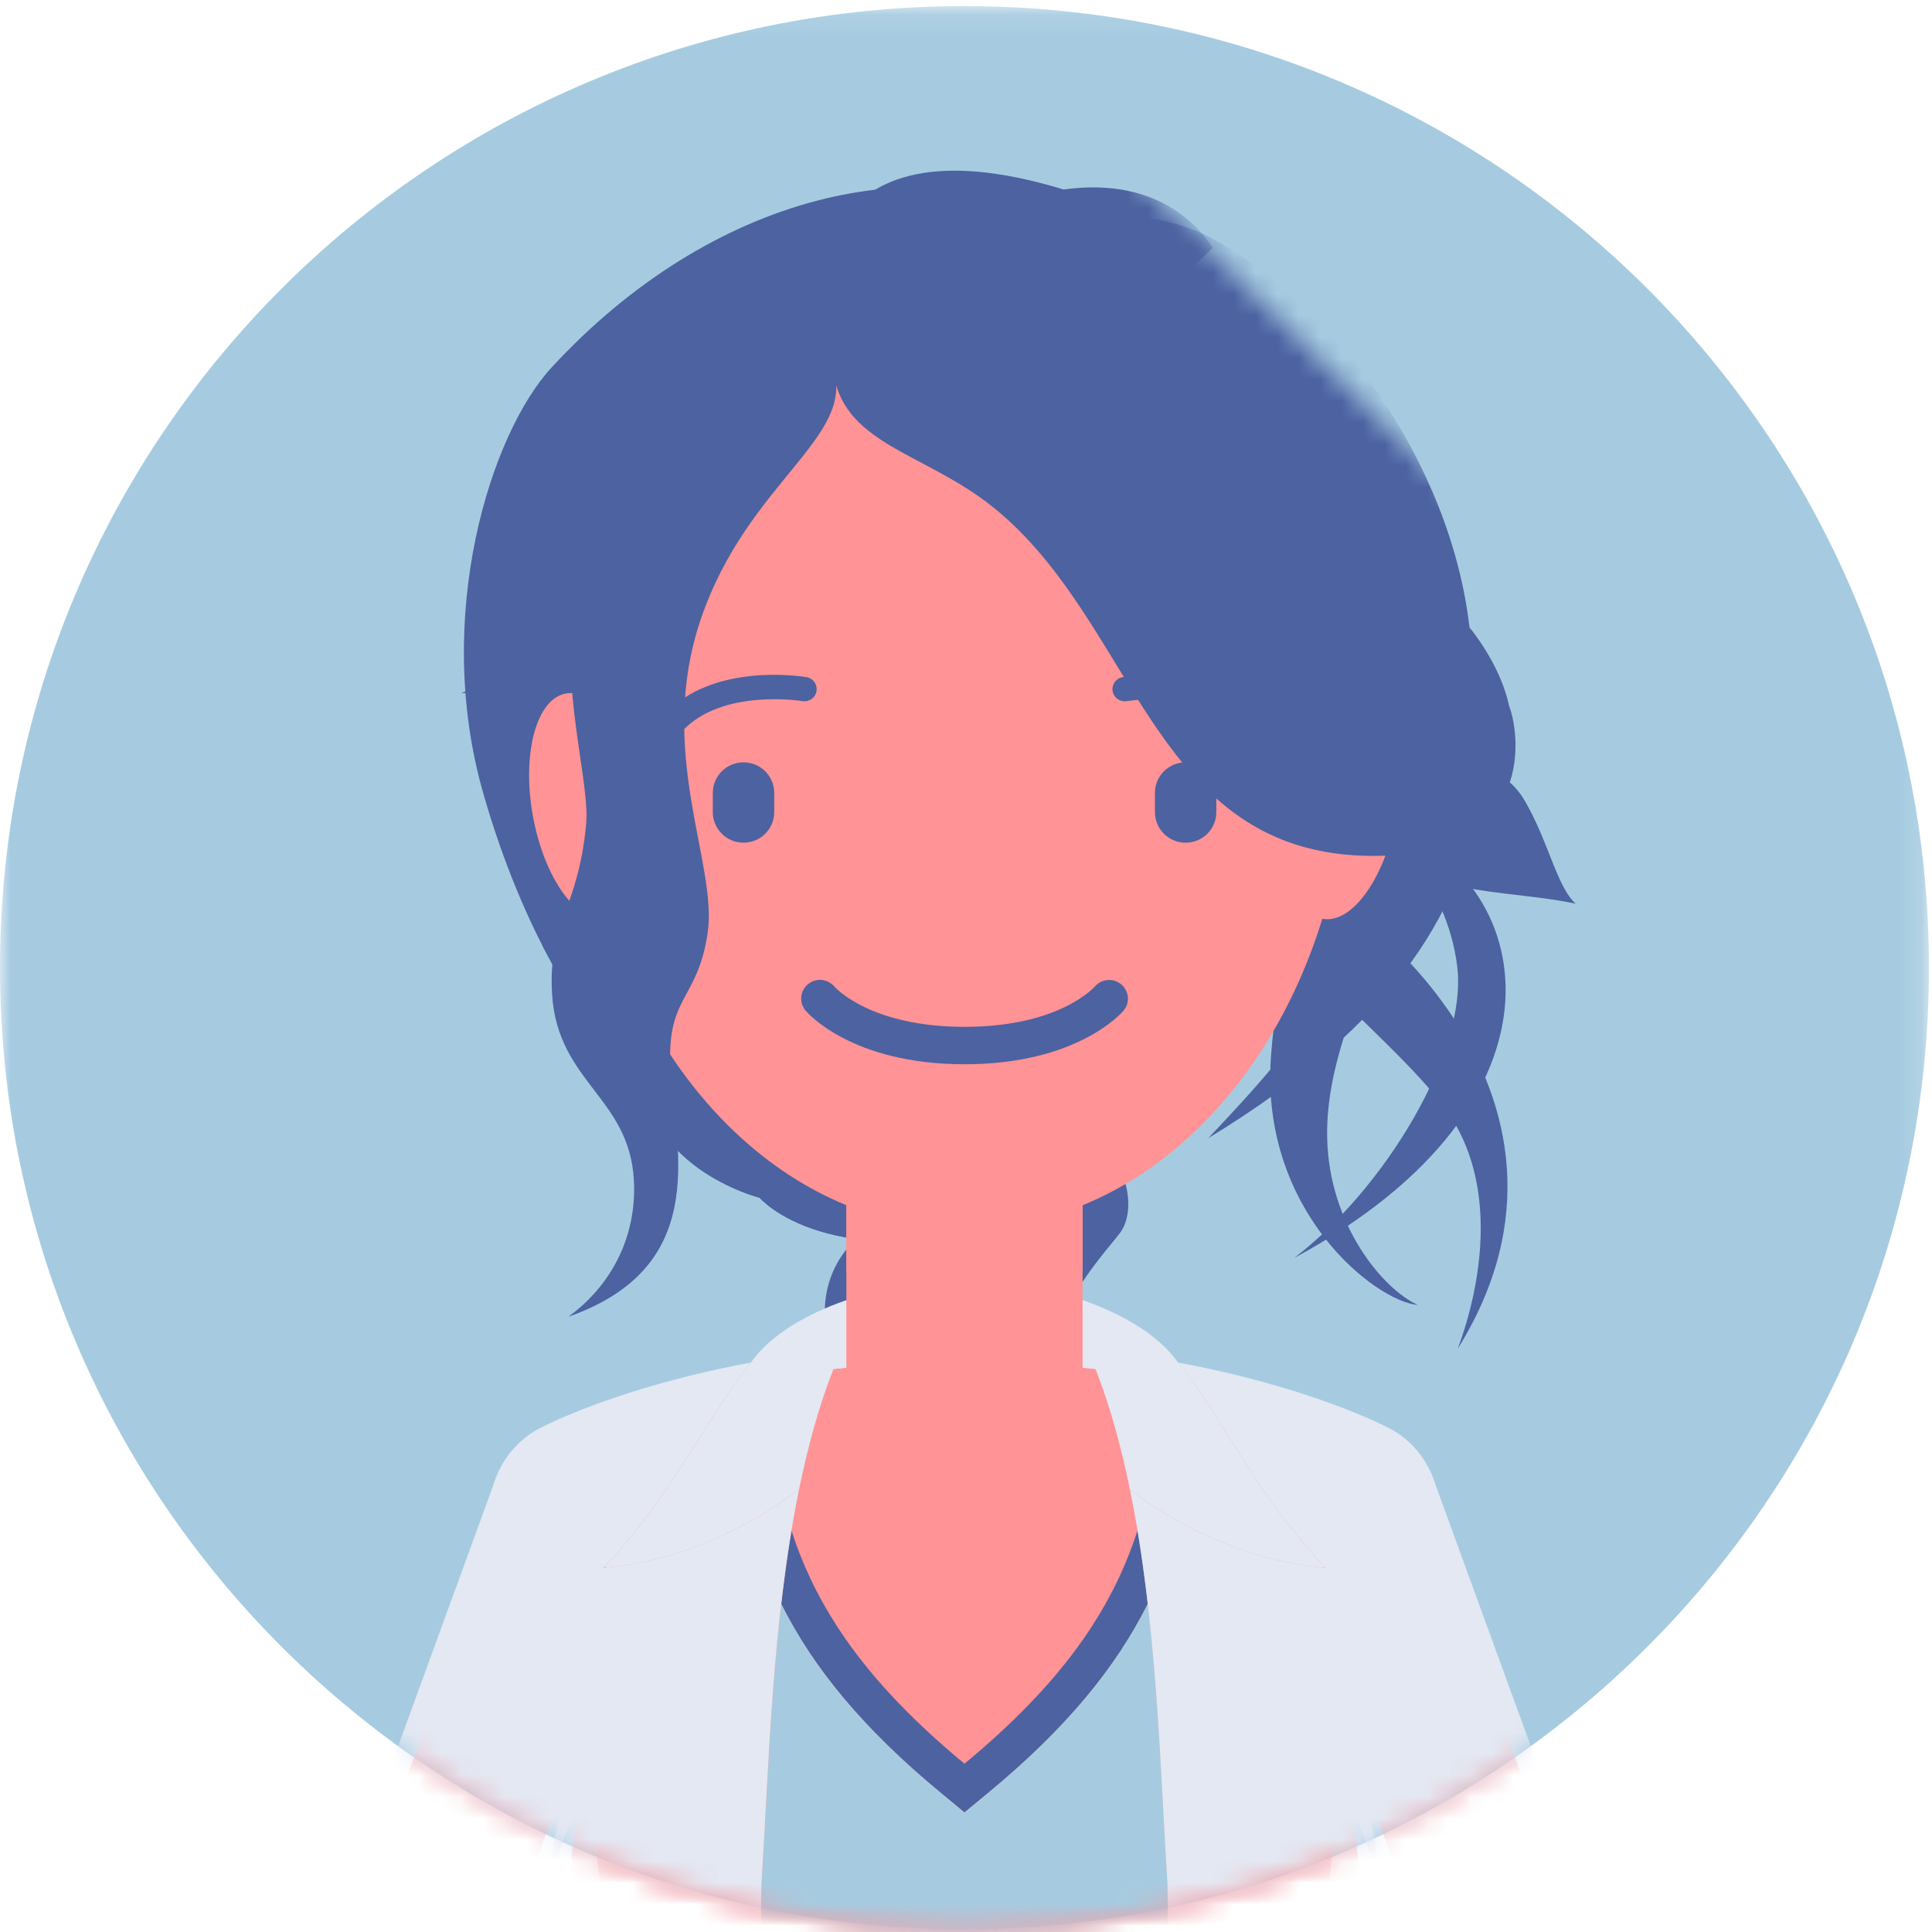 <svg xmlns="http://www.w3.org/2000/svg" xmlns:xlink="http://www.w3.org/1999/xlink" width="90" height="90" viewBox="0 0 90 90">
    <defs>
        <path id="cj80fa9mea" d="M0 0.092L89.858 0.092 89.858 89.685 0 89.685z"/>
        <path id="5dc6o2qoec" d="M44.929.092C20.115.092 0 20.148 0 44.888s20.115 44.797 44.929 44.797c24.814 0 44.929-20.056 44.929-44.797"/>
        <path id="9wz7xrua1e" d="M44.929.092C20.115.092 0 20.148 0 44.888s20.115 44.797 44.929 44.797c24.814 0 44.929-20.056 44.929-44.797"/>
        <path id="ebqp30lm8g" d="M44.929.092C20.115.092 0 20.148 0 44.888s20.115 44.797 44.929 44.797c24.814 0 44.929-20.056 44.929-44.797"/>
        <path id="q75g8vfemi" d="M44.929.092C20.115.092 0 20.148 0 44.888s20.115 44.797 44.929 44.797c24.814 0 44.929-20.056 44.929-44.797"/>
        <path id="3enjfmhwzk" d="M44.929.092C20.115.092 0 20.148 0 44.888s20.115 44.797 44.929 44.797c24.814 0 44.929-20.056 44.929-44.797 0-24.74-20.115-44.796-44.929-44.796z"/>
        <path id="a96c7il0qm" d="M44.929.092C20.115.092 0 20.148 0 44.888s20.115 44.797 44.929 44.797c24.814 0 44.929-20.056 44.929-44.797"/>
        <path id="s0b77i2h6o" d="M44.929.092C20.115.092 0 20.148 0 44.888s20.115 44.797 44.929 44.797c24.814 0 44.929-20.056 44.929-44.797"/>
        <path id="j0afndjjrq" d="M44.929.092C20.115.092 0 20.148 0 44.888s20.115 44.797 44.929 44.797c24.814 0 44.929-20.056 44.929-44.797 0-24.74-20.115-44.796-44.929-44.796z"/>
        <path id="0r796mlc4s" d="M44.929.092C20.115.092 0 20.148 0 44.888s20.115 44.797 44.929 44.797c24.814 0 44.929-20.056 44.929-44.797"/>
        <path id="8rdinrqp1u" d="M44.929.092C20.115.092 0 20.148 0 44.888s20.115 44.797 44.929 44.797c24.814 0 44.929-20.056 44.929-44.797 0-24.74-20.115-44.796-44.929-44.796z"/>
        <path id="tcokuqtgmw" d="M44.929.092C20.115.092 0 20.148 0 44.888s20.115 44.797 44.929 44.797c24.814 0 44.929-20.056 44.929-44.797"/>
        <path id="azazs7fxvy" d="M44.929.092C20.115.092 0 20.148 0 44.888s20.115 44.797 44.929 44.797c24.814 0 44.929-20.056 44.929-44.797"/>
        <path id="vt02gb7fxA" d="M44.929.092C20.115.092 0 20.148 0 44.888s20.115 44.797 44.929 44.797c24.814 0 44.929-20.056 44.929-44.797"/>
        <path id="n3y0ndyrlC" d="M44.929.092C20.115.092 0 20.148 0 44.888s20.115 44.797 44.929 44.797c24.814 0 44.929-20.056 44.929-44.797"/>
        <path id="m6yuaysqoE" d="M44.929.092C20.115.092 0 20.148 0 44.888s20.115 44.797 44.929 44.797c24.814 0 44.929-20.056 44.929-44.797"/>
        <path id="dsyj0c4g8G" d="M44.929.092C20.115.092 0 20.148 0 44.888s20.115 44.797 44.929 44.797c24.814 0 44.929-20.056 44.929-44.797"/>
        <path id="cdoglom9iI" d="M44.929.092C20.115.092 0 20.148 0 44.888s20.115 44.797 44.929 44.797c24.814 0 44.929-20.056 44.929-44.797"/>
        <path id="wmhnj73vhK" d="M44.929.092C20.115.092 0 20.148 0 44.888s20.115 44.797 44.929 44.797c24.814 0 44.929-20.056 44.929-44.797"/>
        <path id="ptuq7n7oeM" d="M44.929.092C20.115.092 0 20.148 0 44.888s20.115 44.797 44.929 44.797c24.814 0 44.929-20.056 44.929-44.797"/>
        <path id="qyz60w4leO" d="M44.929.092C20.115.092 0 20.148 0 44.888s20.115 44.797 44.929 44.797c24.814 0 44.929-20.056 44.929-44.797"/>
        <path id="xu8cq2a4sQ" d="M44.929.092C20.115.092 0 20.148 0 44.888s20.115 44.797 44.929 44.797c24.814 0 44.929-20.056 44.929-44.797"/>
        <path id="ux8hgprojS" d="M44.929.092C20.115.092 0 20.148 0 44.888s20.115 44.797 44.929 44.797c24.814 0 44.929-20.056 44.929-44.797"/>
        <path id="rzvikeys7U" d="M44.929.092C20.115.092 0 20.148 0 44.888s20.115 44.797 44.929 44.797c24.814 0 44.929-20.056 44.929-44.797"/>
        <path id="sr56zbnf2W" d="M44.929.092C20.115.092 0 20.148 0 44.888s20.115 44.797 44.929 44.797c24.814 0 44.929-20.056 44.929-44.797"/>
        <path id="byqm00orjY" d="M44.929.092C20.115.092 0 20.148 0 44.888s20.115 44.797 44.929 44.797c24.814 0 44.929-20.056 44.929-44.797"/>
        <path id="sxmkfpd4xaa" d="M44.929.092C20.115.092 0 20.148 0 44.888s20.115 44.797 44.929 44.797c24.814 0 44.929-20.056 44.929-44.797 0-24.74-20.115-44.796-44.929-44.796z"/>
        <path id="89rhu6gggac" d="M44.929.092C20.115.092 0 20.148 0 44.888s20.115 44.797 44.929 44.797c24.814 0 44.929-20.056 44.929-44.797 0-24.74-20.115-44.796-44.929-44.796z"/>
        <path id="qa924x1i9ae" d="M44.929.092C20.115.092 0 20.148 0 44.888s20.115 44.797 44.929 44.797c24.814 0 44.929-20.056 44.929-44.797"/>
        <path id="nlhuf0iisag" d="M44.929.092C20.115.092 0 20.148 0 44.888s20.115 44.797 44.929 44.797c24.814 0 44.929-20.056 44.929-44.797"/>
        <path id="3ozu5lr5lai" d="M44.929.092C20.115.092 0 20.148 0 44.888s20.115 44.797 44.929 44.797c24.814 0 44.929-20.056 44.929-44.797"/>
        <path id="ezjghevfkak" d="M44.929.092C20.115.092 0 20.148 0 44.888s20.115 44.797 44.929 44.797c24.814 0 44.929-20.056 44.929-44.797"/>
        <path id="on6kkl78pam" d="M44.929.092C20.115.092 0 20.148 0 44.888s20.115 44.797 44.929 44.797c24.814 0 44.929-20.056 44.929-44.797"/>
        <path id="gxmg70f57ao" d="M44.929.092C20.115.092 0 20.148 0 44.888s20.115 44.797 44.929 44.797c24.814 0 44.929-20.056 44.929-44.797"/>
        <path id="ha6gnnbb2aq" d="M44.929.092C20.115.092 0 20.148 0 44.888s20.115 44.797 44.929 44.797c24.814 0 44.929-20.056 44.929-44.797"/>
        <path id="iypu6vtpgas" d="M44.929.092C20.115.092 0 20.148 0 44.888s20.115 44.797 44.929 44.797c24.814 0 44.929-20.056 44.929-44.797"/>
        <path id="xo56jy19cau" d="M44.929.092C20.115.092 0 20.148 0 44.888s20.115 44.797 44.929 44.797c24.814 0 44.929-20.056 44.929-44.797"/>
        <path id="w7wsw8q0oaw" d="M44.929.092C20.115.092 0 20.148 0 44.888s20.115 44.797 44.929 44.797c24.814 0 44.929-20.056 44.929-44.797"/>
        <path id="4q1sxu7amay" d="M44.929.092C20.115.092 0 20.148 0 44.888s20.115 44.797 44.929 44.797c24.814 0 44.929-20.056 44.929-44.797"/>
        <path id="xoc6j2ouhaA" d="M44.929.092C20.115.092 0 20.148 0 44.888s20.115 44.797 44.929 44.797c24.814 0 44.929-20.056 44.929-44.797"/>
        <path id="flgsze71paC" d="M44.929.092C20.115.092 0 20.148 0 44.888s20.115 44.797 44.929 44.797c24.814 0 44.929-20.056 44.929-44.797"/>
        <path id="p6uih1ry8aE" d="M44.929.092C20.115.092 0 20.148 0 44.888s20.115 44.797 44.929 44.797c24.814 0 44.929-20.056 44.929-44.797"/>
        <path id="izzwwc1fdaG" d="M44.929.092C20.115.092 0 20.148 0 44.888s20.115 44.797 44.929 44.797c24.814 0 44.929-20.056 44.929-44.797"/>
        <path id="ndrmy7ie8aI" d="M44.929.092C20.115.092 0 20.148 0 44.888s20.115 44.797 44.929 44.797c24.814 0 44.929-20.056 44.929-44.797"/>
        <path id="wpuwybr0iaK" d="M44.929.092C20.115.092 0 20.148 0 44.888s20.115 44.797 44.929 44.797c24.814 0 44.929-20.056 44.929-44.797"/>
        <path id="z115jnogmaM" d="M44.929.092C20.115.092 0 20.148 0 44.888s20.115 44.797 44.929 44.797c24.814 0 44.929-20.056 44.929-44.797"/>
        <path id="t9dgwlzmhaO" d="M44.929.092C20.115.092 0 20.148 0 44.888s20.115 44.797 44.929 44.797c24.814 0 44.929-20.056 44.929-44.797"/>
        <path id="tptijn1uqaQ" d="M44.929.092C20.115.092 0 20.148 0 44.888s20.115 44.797 44.929 44.797c24.814 0 44.929-20.056 44.929-44.797"/>
        <path id="ypb8il7paaS" d="M44.929.092C20.115.092 0 20.148 0 44.888s20.115 44.797 44.929 44.797c24.814 0 44.929-20.056 44.929-44.797"/>
        <path id="u4adgikv2aU" d="M44.929.092C20.115.092 0 20.148 0 44.888s20.115 44.797 44.929 44.797c24.814 0 44.929-20.056 44.929-44.797"/>
        <path id="pzakbb8l8aW" d="M44.929.092C20.115.092 0 20.148 0 44.888s20.115 44.797 44.929 44.797c24.814 0 44.929-20.056 44.929-44.797"/>
        <path id="ccyl80g6faY" d="M44.929.092C20.115.092 0 20.148 0 44.888s20.115 44.797 44.929 44.797c24.814 0 44.929-20.056 44.929-44.797"/>
        <path id="wx0k3uu8kba" d="M44.929.092C20.115.092 0 20.148 0 44.888s20.115 44.797 44.929 44.797c24.814 0 44.929-20.056 44.929-44.797"/>
    </defs>
    <g fill="none" fill-rule="evenodd">
        <g>
            <g>
                <g transform="translate(-1916 -750) translate(1916 750) translate(0 .191)">
                    <mask id="72nyui7zyb" fill="#fff">
                        <use xlink:href="#cj80fa9mea"/>
                    </mask>
                    <path fill="#A6CBE0" d="M89.858 44.888c0 24.741-20.116 44.797-44.929 44.797C20.116 89.685 0 69.629 0 44.888 0 20.148 20.116.092 44.93.092c24.812 0 44.928 20.056 44.928 44.796" mask="url(#72nyui7zyb)"/>
                </g>
                <g>
                    <g transform="translate(-1916 -750) translate(1916 750) translate(0 .191)">
                        <mask id="sbednokk2d" fill="#fff">
                            <use xlink:href="#5dc6o2qoec"/>
                        </mask>
                        <path fill="#4C62A1" d="M44.94 55.58c1.436 2.205 1.026 4.766-.34 6.85-.718 1.095-3.94 4.4-2.514 8.213-2.311-2.37-1.901-11.604 2.854-15.064" mask="url(#sbednokk2d)"/>
                    </g>
                    <g transform="translate(-1916 -750) translate(1916 750) translate(0 .191)">
                        <mask id="6n3ef08x9f" fill="#fff">
                            <use xlink:href="#9wz7xrua1e"/>
                        </mask>
                        <path fill="#4C62A1" d="M44.94 55.58c-3.975.063-9.057 3.205-5.068 9.742-.838-3.686 5.068-9.743 5.068-9.743" mask="url(#6n3ef08x9f)"/>
                    </g>
                    <g transform="translate(-1916 -750) translate(1916 750) translate(0 .191)">
                        <mask id="sp5si7t5fh" fill="#fff">
                            <use xlink:href="#ebqp30lm8g"/>
                        </mask>
                        <path fill="#4C62A1" d="M50.338 52.174c2.323 1.58 2.596 4.005 1.858 5.04-.738 1.035-5.82 6.129-2.131 10.542-1.804-1.308-3.143-5.493-1.914-9.48 1.612-5.23 2.187-6.102 2.187-6.102" mask="url(#sp5si7t5fh)"/>
                    </g>
                    <g transform="translate(-1916 -750) translate(1916 750) translate(0 .191)">
                        <mask id="4cgr6wi82j" fill="#fff">
                            <use xlink:href="#q75g8vfemi"/>
                        </mask>
                        <path fill="#4C62A1" d="M34.844 42.631c4.045-1.407 12.57-1.462 16.833.445 4.263 1.907 7.225 10.58-3.647 13.632-9.47 2.658-12.64-1.101-12.64-1.101s-5.826-1.471-5.427-6.647c.4-5.176 4.881-6.329 4.881-6.329" mask="url(#4cgr6wi82j)"/>
                    </g>
                    <g transform="translate(-1916 -750) translate(1916 750) translate(0 .191)">
                        <mask id="k3jucax33l" fill="#fff">
                            <use xlink:href="#3enjfmhwzk"/>
                        </mask>
                        <path fill="#4C62A1" d="M28.918 22.362c-2.761 5.028-6.737 12.027-3.644 21.51 1.269 2.466 2.835 4.697 4.707 6.254.473 4.234 5.41 5.48 5.41 5.48s3.17 3.76 12.64 1.102c8.903-2.5 8.528-8.769 5.759-12.004 1-1.178 1.862-2.404 2.593-3.661L28.918 22.362z" mask="url(#k3jucax33l)"/>
                    </g>
                    <g transform="translate(-1916 -750) translate(1916 750) translate(0 .191)">
                        <mask id="5m5zadupfn" fill="#fff">
                            <use xlink:href="#a96c7il0qm"/>
                        </mask>
                        <path fill="#E3E8F3" d="M44.929 59.413c-3.405 0-8.188 1.358-9.95 3.869 0 0 2.748 4.23 9.95 4.23 7.202 0 9.95-4.23 9.95-4.23-1.762-2.511-6.545-3.869-9.95-3.869" mask="url(#5m5zadupfn)"/>
                    </g>
                    <g transform="translate(-1916 -750) translate(1916 750) translate(0 .191)">
                        <mask id="9m7tlr420p" fill="#fff">
                            <use xlink:href="#s0b77i2h6o"/>
                        </mask>
                        <path fill="#FF9395" d="M62.369 66.735c1.538-.134 3.036.768 3.588 2.284l7.813 21.43c3.852 10.567 6.301 21.604 7.278 32.806l1.983 22.716c.167 1.918-1.258 3.609-3.182 3.776-1.924.167-3.62-1.254-3.788-3.172L74.08 123.86c-.924-10.594-3.24-21.034-6.884-31.028L59.382 71.4c-.66-1.81.278-3.811 2.093-4.469.295-.106.595-.171.894-.197" mask="url(#9m7tlr420p)"/>
                    </g>
                    <g transform="translate(-1916 -750) translate(1916 750) translate(0 .191)">
                        <mask id="meflnpcu1r" fill="#fff">
                            <use xlink:href="#j0afndjjrq"/>
                        </mask>
                        <path fill="#E3E8F3" d="M75.135 91.705c-.18-.519-.356-1.038-.544-1.553l-7.812-21.43c-.675-1.852-2.52-3.026-4.486-2.855-.38.032-.756.115-1.117.246-2.265.82-3.439 3.327-2.615 5.585l7.812 21.43c.18.497.35.996.522 1.495l.01-.006 8.23-2.912z" mask="url(#meflnpcu1r)"/>
                    </g>
                    <g transform="translate(-1916 -750) translate(1916 750) translate(0 .191)">
                        <mask id="fk1j7yvqit" fill="#fff">
                            <use xlink:href="#0r796mlc4s"/>
                        </mask>
                        <path fill="#FF9395" d="M27.49 66.735c-1.54-.134-3.036.768-3.59 2.284l-7.812 21.43c-3.852 10.567-6.3 21.604-7.278 32.806L6.827 145.97c-.167 1.918 1.258 3.609 3.182 3.776 1.924.167 3.62-1.254 3.788-3.172l1.982-22.716c.925-10.594 3.24-21.034 6.884-31.028l7.813-21.43c.66-1.81-.278-3.811-2.093-4.469-.295-.106-.595-.171-.894-.197" mask="url(#fk1j7yvqit)"/>
                    </g>
                    <g transform="translate(-1916 -750) translate(1916 750) translate(0 .191)">
                        <mask id="pd1jssbcgv" fill="#fff">
                            <use xlink:href="#8rdinrqp1u"/>
                        </mask>
                        <path fill="#E3E8F3" d="M14.723 91.705c.18-.519.356-1.038.544-1.553l7.812-21.43c.676-1.852 2.52-3.026 4.486-2.855.38.032.756.115 1.117.246 2.266.82 3.439 3.327 2.615 5.585l-7.812 21.43c-.18.497-.35.996-.522 1.495l-.01-.006-8.23-2.912z" mask="url(#pd1jssbcgv)"/>
                    </g>
                    <g transform="translate(-1916 -750) translate(1916 750) translate(0 .191)">
                        <mask id="cswsz66s1x" fill="#fff">
                            <use xlink:href="#tcokuqtgmw"/>
                        </mask>
                        <path fill="#FF9395" d="M66.165 70.208c0 1.926-1.566 3.487-3.497 3.487-1.932 0-3.498-1.56-3.498-3.487 0-1.925 1.566-3.486 3.498-3.486 1.931 0 3.497 1.56 3.497 3.486" mask="url(#cswsz66s1x)"/>
                    </g>
                    <g transform="translate(-1916 -750) translate(1916 750) translate(0 .191)">
                        <mask id="gsxjx8godz" fill="#fff">
                            <use xlink:href="#azazs7fxvy"/>
                        </mask>
                        <path fill="#FF9395" d="M30.683 70.208c0 1.926-1.566 3.487-3.498 3.487-1.931 0-3.497-1.56-3.497-3.487 0-1.925 1.566-3.486 3.497-3.486 1.932 0 3.498 1.56 3.498 3.486" mask="url(#gsxjx8godz)"/>
                    </g>
                    <g transform="translate(-1916 -750) translate(1916 750) translate(0 .191)">
                        <mask id="lopwm17pdB" fill="#fff">
                            <use xlink:href="#vt02gb7fxA"/>
                        </mask>
                        <path fill="#FF9395" d="M62.166 78.84c-.02-2.304.995-4.504 2.76-5.992.337-.283.624-.634.839-1.046.89-1.7.242-3.795-1.46-4.691-.298-.158-7.442-3.848-19.376-3.848-11.934 0-19.078 3.69-19.376 3.848-1.702.896-2.35 2.99-1.46 4.691.215.412.502.763.839 1.046 1.765 1.488 2.78 3.688 2.76 5.992-.014 1.672.02 3.426.02 5.235 0 3.482.713 6.762 1.965 9.646 2.654 8.59 3.527 15.455-1.327 26.248-1.105 2.455-4.15 6.08-4.15 12.9 0 18.453 1.194 20.67 20.73 20.67 19.534 0 20.729-2.217 20.729-20.67 0-6.82-3.046-10.445-4.15-12.9-4.855-10.793-3.982-17.657-1.328-26.248 1.252-2.884 1.965-6.164 1.965-9.646 0-1.809.034-3.563.02-5.235" mask="url(#lopwm17pdB)"/>
                    </g>
                    <g transform="translate(-1916 -750) translate(1916 750) translate(0 .191)">
                        <mask id="4bsurjfxzD" fill="#fff">
                            <use xlink:href="#n3y0ndyrlC"/>
                        </mask>
                        <path fill="#FF9395" d="M63.273 86.898c0 4.25-3.456 7.696-7.72 7.696h-21.24c-4.264 0-7.72-3.446-7.72-7.696 0-4.251 3.456-7.697 7.72-7.697h21.24c4.264 0 7.72 3.446 7.72 7.697" mask="url(#4bsurjfxzD)"/>
                    </g>
                    <g transform="translate(-1916 -750) translate(1916 750) translate(0 .191)">
                        <mask id="1s7e5vdrvF" fill="#fff">
                            <use xlink:href="#m6yuaysqoE"/>
                        </mask>
                        <path fill="#FF9395" d="M57.47 91.107H32.396c-2.195 0-4.17-.917-5.576-2.382.824 3.367 3.861 5.87 7.492 5.87h21.24c3.63 0 6.668-2.503 7.492-5.87-1.405 1.465-3.382 2.382-5.576 2.382" mask="url(#1s7e5vdrvF)"/>
                    </g>
                    <g transform="translate(-1916 -750) translate(1916 750) translate(0 .191)">
                        <mask id="crz87d65eH" fill="#fff">
                            <use xlink:href="#dsyj0c4g8G"/>
                        </mask>
                        <path fill="#FF9395" d="M49.743 62.392c0 2.647-2.154 4.794-4.81 4.794-2.656 0-4.81-2.147-4.81-4.794 0-2.648 2.154-4.795 4.81-4.795 2.656 0 4.81 2.147 4.81 4.795" mask="url(#crz87d65eH)"/>
                    </g>
                    <g transform="translate(-1916 -750) translate(1916 750) translate(0 .191)">
                        <mask id="0h6969kpsJ" fill="#fff">
                            <use xlink:href="#cdoglom9iI"/>
                        </mask>
                        <path fill="#FF9395" d="M44.929 72.111c-3.039 0-5.502-2.455-5.502-5.484V51.041c0-3.028 2.463-5.484 5.502-5.484 3.038 0 5.502 2.456 5.502 5.484v15.586c0 3.029-2.464 5.484-5.502 5.484" mask="url(#0h6969kpsJ)"/>
                    </g>
                    <g transform="translate(-1916 -750) translate(1916 750) translate(0 .191)">
                        <mask id="a4ih5ju6nL" fill="#fff">
                            <use xlink:href="#wmhnj73vhK"/>
                        </mask>
                        <path fill="#FF9395" d="M44.929 45.556c-3.039 0-5.502 2.457-5.502 5.485v8.021c1.752.603 3.596.932 5.502.932 1.906 0 3.75-.33 5.502-.932v-8.02c0-3.03-2.464-5.486-5.502-5.486" mask="url(#a4ih5ju6nL)"/>
                    </g>
                    <g transform="translate(-1916 -750) translate(1916 750) translate(0 .191)">
                        <mask id="kl40e0m11N" fill="#fff">
                            <use xlink:href="#ptuq7n7oeM"/>
                        </mask>
                        <path fill="#FF9395" d="M52.992 71.098c-.443-2.659-1.062-5.24-1.951-7.502-1.865-.207-3.907-.333-6.112-.333-2.202 0-4.24.126-6.104.332-.89 2.267-1.51 4.855-1.954 7.52 1.206 3.73 3.563 7.139 8.058 10.854 4.502-3.72 6.86-7.134 8.063-10.87" mask="url(#kl40e0m11N)"/>
                    </g>
                    <g transform="translate(-1916 -750) translate(1916 750) translate(0 .191)">
                        <mask id="ovpe00uxjP" fill="#fff">
                            <use xlink:href="#qyz60w4leO"/>
                        </mask>
                        <path fill="#A6CBE0" d="M46.045 83.31l-1.116.924-1.116-.923c-3.594-2.97-5.927-5.805-7.417-8.79-.534 4.61-.668 9.14-.88 12.352-.112 1.7-.055 3.398.093 5.106h18.649c.147-1.708.204-3.406.092-5.106-.212-3.215-.346-7.752-.881-12.367-1.49 2.99-3.825 5.83-7.424 8.805" mask="url(#ovpe00uxjP)"/>
                    </g>
                    <g transform="translate(-1916 -750) translate(1916 750) translate(0 .191)">
                        <mask id="8zbrprq73R" fill="#fff">
                            <use xlink:href="#xu8cq2a4sQ"/>
                        </mask>
                        <path fill="#4C62A1" d="M44.929 81.969c-4.495-3.715-6.852-7.124-8.058-10.854-.187 1.128-.343 2.269-.475 3.405 1.49 2.985 3.823 5.82 7.417 8.79l1.116.923 1.116-.922c3.6-2.975 5.934-5.814 7.424-8.805-.132-1.137-.29-2.28-.477-3.408-1.203 3.737-3.561 7.15-8.063 10.87" mask="url(#8zbrprq73R)"/>
                    </g>
                    <g transform="translate(-1916 -750) translate(1916 750) translate(0 .191)">
                        <mask id="qs4ykt90yT" fill="#fff">
                            <use xlink:href="#ux8hgprojS"/>
                        </mask>
                        <path fill="#E3E8F3" d="M37.261 107.575c-.034-7.413-2.188-14.037-1.749-20.702.294-4.457.437-11.452 1.71-17.676-1.65 1.257-4.907 3.28-9.102 3.646 3.22-3.393 4.645-6.764 6.844-9.558-6.102 1.13-9.61 2.945-9.82 3.055-2.116 1.114-2.936 3.746-1.826 5.865.263.504.616.944 1.049 1.309 1.575 1.327 2.451 3.265 2.451 5.319 0 2.673-.261 4.136-.688 5.454-.267.823-.412 1.7-.412 2.61 0 2.55 1.13 4.837 2.91 6.408l.006.009c2.942 9.303 3.645 15.787-1.082 26.298-.216.481-.52 1.024-.873 1.653-1.336 2.385-3.354 5.99-3.354 11.604 0 1.39.01 2.682.03 3.902.007.341.217.64.537.762 2.11.81 4.117 3.789 11.422 5.259-1.126-17.3 1.988-26.31 1.947-35.217" mask="url(#qs4ykt90yT)"/>
                    </g>
                    <g transform="translate(-1916 -750) translate(1916 750) translate(0 .191)">
                        <mask id="dyuq202haV" fill="#fff">
                            <use xlink:href="#rzvikeys7U"/>
                        </mask>
                        <path fill="#E3E8F3" d="M66.503 136.766c.021-1.219.03-2.509.03-3.897 0-5.613-2.018-9.218-3.354-11.603-.352-.63-.656-1.173-.873-1.654-4.726-10.509-4.024-16.992-1.084-26.293 1.789-1.571 2.926-3.864 2.926-6.421 0-.917-.147-1.8-.417-2.628-.43-1.316-.69-2.764-.69-5.437 0-2.053.875-3.992 2.45-5.32.433-.364.786-.804 1.05-1.307 1.108-2.12.29-4.752-1.827-5.866-.21-.11-3.717-1.924-9.816-3.054 2.2 2.793 3.625 6.164 6.844 9.557-4.199-.366-7.46-2.393-9.106-3.65 1.273 6.225 1.416 13.222 1.71 17.68.439 6.665-1.716 13.29-1.75 20.702-.04 8.908 3.074 17.916 1.948 35.217 7.3-1.47 9.309-4.446 11.418-5.258.322-.124.535-.424.54-.768" mask="url(#dyuq202haV)"/>
                    </g>
                    <g transform="translate(-1916 -750) translate(1916 750) translate(0 .191)">
                        <mask id="hbx4yuir2X" fill="#fff">
                            <use xlink:href="#sr56zbnf2W"/>
                        </mask>
                        <path fill="#E3E8F3" d="M52.636 69.194c1.647 1.256 4.907 3.283 9.106 3.65-3.22-3.394-4.644-6.765-6.843-9.558-1.002-.186-2.074-.353-3.212-.491-.463-.057-.804.406-.635.84.667 1.706 1.182 3.594 1.584 5.559" mask="url(#hbx4yuir2X)"/>
                    </g>
                    <g transform="translate(-1916 -750) translate(1916 750) translate(0 .191)">
                        <mask id="u0o11e5maZ" fill="#fff">
                            <use xlink:href="#byqm00orjY"/>
                        </mask>
                        <path fill="#E3E8F3" d="M34.954 63.297c-2.176 2.77-3.596 6.105-6.759 9.467-.025.027-.003.073.034.07 4.132-.39 7.343-2.382 8.98-3.628.009-.006.013-.014.015-.023.402-1.961.916-3.845 1.581-5.548.17-.434-.172-.897-.634-.84-1.131.137-2.196.302-3.191.487-.01.002-.02.007-.026.015" mask="url(#u0o11e5maZ)"/>
                    </g>
                    <g transform="translate(-1916 -750) translate(1916 750) translate(0 .191)">
                        <mask id="0vvt89dutab" fill="#fff">
                            <use xlink:href="#sxmkfpd4xaa"/>
                        </mask>
                        <path fill="#4C62A1" d="M31.736 91.98c-2.193 0-4.168-.917-5.573-2.38l-.003.001c.486 1.443 1.348 2.715 2.468 3.704l.006.009.002.006c1.514 1.335 3.502 2.146 5.678 2.146h1.69c-.159-1.17-.3-2.331-.4-3.487h-3.868z" mask="url(#0vvt89dutab)"/>
                    </g>
                    <g transform="translate(-1916 -750) translate(1916 750) translate(0 .191)">
                        <mask id="da23gvaw5ad" fill="#fff">
                            <use xlink:href="#89rhu6gggac"/>
                        </mask>
                        <path fill="#4C62A1" d="M55.553 95.466c2.17 0 4.153-.807 5.665-2.135l.004-.012c1.128-.99 1.996-2.268 2.484-3.718l-.003-.001c-1.406 1.463-3.38 2.38-5.573 2.38h-3.877c-.1 1.155-.24 2.316-.398 3.486h1.698z" mask="url(#da23gvaw5ad)"/>
                    </g>
                    <g transform="translate(-1916 -750) translate(1916 750) translate(0 .191)">
                        <mask id="g04e90vkyaf" fill="#fff">
                            <use xlink:href="#qa924x1i9ae"/>
                        </mask>
                        <path fill="#4C62A1" d="M59.274 40.189c3.54.799 16.068 10.487 8.635 22.446 1.037-2.779 1.986-7.596-.546-11.128-2.696-3.759-10.42-9.03-8.09-11.318" mask="url(#g04e90vkyaf)"/>
                    </g>
                    <g transform="translate(-1916 -750) translate(1916 750) translate(0 .191)">
                        <mask id="hsjm8fr99ah" fill="#fff">
                            <use xlink:href="#nlhuf0iisag"/>
                        </mask>
                        <path fill="#4C62A1" d="M64.942 37.346c.89 5.458-3.236 9.98-3.117 15.482.085 3.992 2.55 7.01 4.226 7.773-1.995-.173-7.324-4.368-6.85-11.478.634-9.513 5.74-11.777 5.74-11.777" mask="url(#hsjm8fr99ah)"/>
                    </g>
                    <g transform="translate(-1916 -750) translate(1916 750) translate(0 .191)">
                        <mask id="fb81y1ndtaj" fill="#fff">
                            <use xlink:href="#3ozu5lr5lai"/>
                        </mask>
                        <path fill="#4C62A1" d="M64.302 38.1c7.45 2.56 9.4 13.066-4.017 20.312 4.181-3.187 8.089-9.58 7.597-13.593s-3.58-6.719-3.58-6.719" mask="url(#fb81y1ndtaj)"/>
                    </g>
                    <g transform="translate(-1916 -750) translate(1916 750) translate(0 .191)">
                        <mask id="10n9610xaal" fill="#fff">
                            <use xlink:href="#ezjghevfkak"/>
                        </mask>
                        <path fill="#4C62A1" d="M65.067 36.402c1.792-1.963 4.81-1.226 5.93.654s1.53 4.086 2.405 4.849c-4.318-.9-9.319 0-8.335-5.503" mask="url(#10n9610xaal)"/>
                    </g>
                    <g transform="translate(-1916 -750) translate(1916 750) translate(0 .191)">
                        <mask id="myxcy8j9lan" fill="#fff">
                            <use xlink:href="#on6kkl78pam"/>
                        </mask>
                        <path fill="#4C62A1" d="M62.814 19.558c7.536 10.642 10.888 22.7-6.528 33.27 4.154-4.39 8.198-8.898 8.271-16.635.073-7.736-1.743-16.635-1.743-16.635" mask="url(#myxcy8j9lan)"/>
                    </g>
                    <g transform="translate(-1916 -750) translate(1916 750) translate(0 .191)">
                        <mask id="zocyeyeysap" fill="#fff">
                            <use xlink:href="#gxmg70f57ao"/>
                        </mask>
                        <path fill="#4C62A1" d="M68.454 29.038c.538 6.454-6.23 23.097-22.789 23.463-16.559.366 6.176-34.486 14.647-29.093 8.472 5.394 8.142 5.63 8.142 5.63" mask="url(#zocyeyeysap)"/>
                    </g>
                    <g transform="translate(-1916 -750) translate(1916 750) translate(0 .191)">
                        <mask id="sl76gwgm2ar" fill="#fff">
                            <use xlink:href="#ha6gnnbb2aq"/>
                        </mask>
                        <path fill="#4C62A1" d="M50.418 10.387C43.004 6.41 33.098 8.912 25.7 16.921c-2.855 3.09-5.54 11.609-3.194 19.821 1.49 5.218 4.223 11.166 8.26 13.984 4.484 3.13 10.321 2.798 12.403 1.83 22.893-10.644 18.73-36.01 7.25-42.169" mask="url(#sl76gwgm2ar)"/>
                    </g>
                    <g transform="translate(-1916 -750) translate(1916 750) translate(0 .191)">
                        <mask id="svids6iilat" fill="#fff">
                            <use xlink:href="#iypu6vtpgas"/>
                        </mask>
                        <path fill="#FF9395" d="M63.506 32.115c-1.372-.245-2.907 1.906-3.429 4.805-.522 2.898.167 5.447 1.538 5.692 1.372.246 2.907-1.905 3.429-4.804.522-2.898-.167-5.447-1.538-5.693" mask="url(#svids6iilat)"/>
                    </g>
                    <g transform="translate(-1916 -750) translate(1916 750) translate(0 .191)">
                        <mask id="2akgqcsg1av" fill="#fff">
                            <use xlink:href="#xo56jy19cau"/>
                        </mask>
                        <path fill="#FF9395" d="M26.36 32.115c1.372-.245 2.907 1.906 3.429 4.805.522 2.898-.167 5.447-1.538 5.692-1.371.246-2.907-1.905-3.429-4.804-.521-2.898.167-5.447 1.538-5.693" mask="url(#2akgqcsg1av)"/>
                    </g>
                    <g transform="translate(-1916 -750) translate(1916 750) translate(0 .191)">
                        <mask id="3mhuc0v7zax" fill="#fff">
                            <use xlink:href="#w7wsw8q0oaw"/>
                        </mask>
                        <path fill="#FF9395" d="M62.814 34.388c0-12.514-3.223-22.658-17.881-22.658-14.658 0-17.88 10.144-17.88 22.658 0 12.514 8.005 22.66 17.88 22.66 9.874 0 17.88-10.146 17.88-22.66" mask="url(#3mhuc0v7zax)"/>
                    </g>
                    <g transform="translate(-1916 -750) translate(1916 750) translate(0 .191)">
                        <mask id="tx7zl9j9xaz" fill="#fff">
                            <use xlink:href="#4q1sxu7amay"/>
                        </mask>
                        <path fill="#4C62A1" d="M51.005 45.761c-.067.077-1.7 1.882-6.067 1.882h-.007c-4.345 0-5.985-1.788-6.068-1.882-.311-.362-.858-.41-1.226-.103-.371.308-.42.858-.111 1.227.085.102 2.153 2.501 7.403 2.501H44.938c5.254 0 7.32-2.4 7.405-2.502.306-.366.256-.906-.108-1.216-.365-.312-.914-.267-1.23.093" mask="url(#tx7zl9j9xaz)"/>
                    </g>
                    <g transform="translate(-1916 -750) translate(1916 750) translate(0 .191)">
                        <mask id="ur6lkrw7faB" fill="#fff">
                            <use xlink:href="#xoc6j2ouhaA"/>
                        </mask>
                        <path fill="#4C62A1" d="M55.229 39.065h.003c.789 0 1.429-.638 1.429-1.425v-.894c0-.787-.64-1.425-1.43-1.425-.789 0-1.429.638-1.429 1.425v.896c0 .786.639 1.423 1.427 1.423" mask="url(#ur6lkrw7faB)"/>
                    </g>
                    <g transform="translate(-1916 -750) translate(1916 750) translate(0 .191)">
                        <mask id="c7vt612tpaD" fill="#fff">
                            <use xlink:href="#flgsze71paC"/>
                        </mask>
                        <path fill="#4C62A1" d="M33.205 36.747v.892c0 .787.641 1.426 1.431 1.426s1.43-.639 1.43-1.426v-.892c0-.787-.64-1.426-1.43-1.426-.79 0-1.43.639-1.43 1.426" mask="url(#c7vt612tpaD)"/>
                    </g>
                    <g transform="translate(-1916 -750) translate(1916 750) translate(0 .191)">
                        <mask id="bgvqgm4c8aF" fill="#fff">
                            <use xlink:href="#p6uih1ry8aE"/>
                        </mask>
                        <path fill="#4C62A1" d="M58.952 33.134c-2.263-2.5-6.478-1.81-6.658-1.78-.308.053-.516.345-.463.653.053.309.349.513.656.464.038-.007 3.78-.612 5.621 1.423.113.124.267.187.422.187.136 0 .272-.049.38-.146.234-.21.252-.568.042-.8" mask="url(#bgvqgm4c8aF)"/>
                    </g>
                    <g transform="translate(-1916 -750) translate(1916 750) translate(0 .191)">
                        <mask id="pacirdeowaH" fill="#fff">
                            <use xlink:href="#izzwwc1fdaG"/>
                        </mask>
                        <path fill="#4C62A1" d="M37.38 32.47c.311.05.603-.154.656-.463.052-.308-.154-.6-.464-.653-.178-.03-4.39-.72-6.657 1.78-.211.232-.193.59.04.8.109.099.245.147.381.147.155 0 .31-.063.422-.187 1.844-2.035 5.585-1.43 5.622-1.424" mask="url(#pacirdeowaH)"/>
                    </g>
                    <g transform="translate(-1916 -750) translate(1916 750) translate(0 .191)">
                        <mask id="gpoermnweaJ" fill="#fff">
                            <use xlink:href="#ndrmy7ie8aI"/>
                        </mask>
                        <path fill="#FF9395" d="M53.728 40.52c-.945-.265-1.926.268-2.205 1.208-.28.939.26 1.928 1.201 2.213.576.175 1.307.614 1.425.942.223.624.758 1.046 1.367 1.156.297.054.612.033.918-.075.93-.33 1.415-1.35 1.084-2.277-.804-2.25-3.487-3.08-3.79-3.167" mask="url(#gpoermnweaJ)"/>
                    </g>
                    <g transform="translate(-1916 -750) translate(1916 750) translate(0 .191)">
                        <mask id="d75630in6aL" fill="#fff">
                            <use xlink:href="#wpuwybr0iaK"/>
                        </mask>
                        <path fill="#FF9395" d="M36.139 40.52c.944-.265 1.925.268 2.204 1.208.28.939-.26 1.928-1.201 2.213-.576.175-1.307.614-1.424.942-.224.624-.759 1.046-1.368 1.156-.297.054-.612.033-.917-.075-.93-.33-1.416-1.35-1.084-2.277.804-2.25 3.487-3.08 3.79-3.167" mask="url(#d75630in6aL)"/>
                    </g>
                    <g transform="translate(-1916 -750) translate(1916 750) translate(0 .191)">
                        <mask id="vuhk3x6saaN" fill="#fff">
                            <use xlink:href="#z115jnogmaM"/>
                        </mask>
                        <path fill="#4C62A1" d="M38.796 16.907c2.805-2.906 1.93-7.246-2.004-6.193-3.935 1.054-1.567 5.666 2.004 6.193" mask="url(#vuhk3x6saaN)"/>
                    </g>
                    <g transform="translate(-1916 -750) translate(1916 750) translate(0 .191)">
                        <mask id="t5yajjxikaP" fill="#fff">
                            <use xlink:href="#t9dgwlzmhaO"/>
                        </mask>
                        <path fill="#4C62A1" d="M38.796 16.907c-1.567-4.467-.356-12.05 11.622-7.99-1.238 5.066-11.622 7.99-11.622 7.99" mask="url(#t5yajjxikaP)"/>
                    </g>
                    <g transform="translate(-1916 -750) translate(1916 750) translate(0 .191)">
                        <mask id="x2b6wjzhraR" fill="#fff">
                            <use xlink:href="#tptijn1uqaQ"/>
                        </mask>
                        <path fill="#4C62A1" d="M38.796 16.907c.983-5.375 13.08-12.349 17.707-5.557-6.23 6.12-17.707 5.557-17.707 5.557" mask="url(#x2b6wjzhraR)"/>
                    </g>
                    <g transform="translate(-1916 -750) translate(1916 750) translate(0 .191)">
                        <mask id="a4iv3odwmaT" fill="#fff">
                            <use xlink:href="#ypb8il7paaS"/>
                        </mask>
                        <path fill="#4C62A1" d="M38.796 16.907c2.022-4.694 11.732-9.044 17.525-6.066 5.793 2.979 11.258 10.533 12.133 18.197.874 7.664-12.097.654-16.396-4.177-4.3-4.83-13.262-7.954-13.262-7.954" mask="url(#a4iv3odwmaT)"/>
                    </g>
                    <g transform="translate(-1916 -750) translate(1916 750) translate(0 .191)">
                        <mask id="plmirdpn3aV" fill="#fff">
                            <use xlink:href="#u4adgikv2aU"/>
                        </mask>
                        <path fill="#4C62A1" d="M38.796 16.907c1.785-3.087 17.58-6.381 29.038 12.93.723 1.217.62-.799.62-.799s3.962 4.661.62 7.591c-3.344 2.93-9.547-3.494-16.53-12.567-6.426-8.347-13.748-7.155-13.748-7.155" mask="url(#plmirdpn3aV)"/>
                    </g>
                    <g transform="translate(-1916 -750) translate(1916 750) translate(0 .191)">
                        <mask id="vwpt3hec3aX" fill="#fff">
                            <use xlink:href="#pzakbb8l8aW"/>
                        </mask>
                        <path fill="#4C62A1" d="M38.796 16.907c-1.039-3.596-5.174-6.138-9.437-2.542-6.747 5.69-3.485 16.145-7.87 17.731 5.684.102 5.1-6.799 11.186-10.794 3.598-2.363 6.12-4.395 6.12-4.395" mask="url(#vwpt3hec3aX)"/>
                    </g>
                    <g transform="translate(-1916 -750) translate(1916 750) translate(0 .191)">
                        <mask id="2qqj21go8aZ" fill="#fff">
                            <use xlink:href="#ccyl80g6faY"/>
                        </mask>
                        <path fill="#4C62A1" d="M38.796 16.907c1.13 3.269-3.953 5.322-6.14 11.714-2.121 6.205.784 11.39.31 14.64-.474 3.247-2.004 2.92-1.712 6.589.291 3.668 1.748 9.008-4.774 11.296 1.658-1.2 3.061-3.233 3.061-5.957 0-4.25-3.59-4.836-3.826-9.121-.182-3.305 1.213-3.866 1.59-7.861.378-3.995-5.707-17.305 11.49-21.3" mask="url(#2qqj21go8aZ)"/>
                    </g>
                    <g transform="translate(-1916 -750) translate(1916 750) translate(0 .191)">
                        <mask id="6xhx1z2azbb" fill="#fff">
                            <use xlink:href="#wx0k3uu8kba"/>
                        </mask>
                        <path fill="#4C62A1" d="M38.796 16.907c.328 3.596 4.213 3.93 7.432 6.501 6.777 5.412 7.433 16.272 17.744 16.272 7.36 0 6.932-5.39 6.321-7.017.379 2.023-1.315 4.71-3.632 4.303-4.182-.736-7.89-18.515-17.7-21.294-6.529-1.849-10.165 1.235-10.165 1.235" mask="url(#6xhx1z2azbb)"/>
                    </g>
                </g>
            </g>
        </g>
    </g>
</svg>
